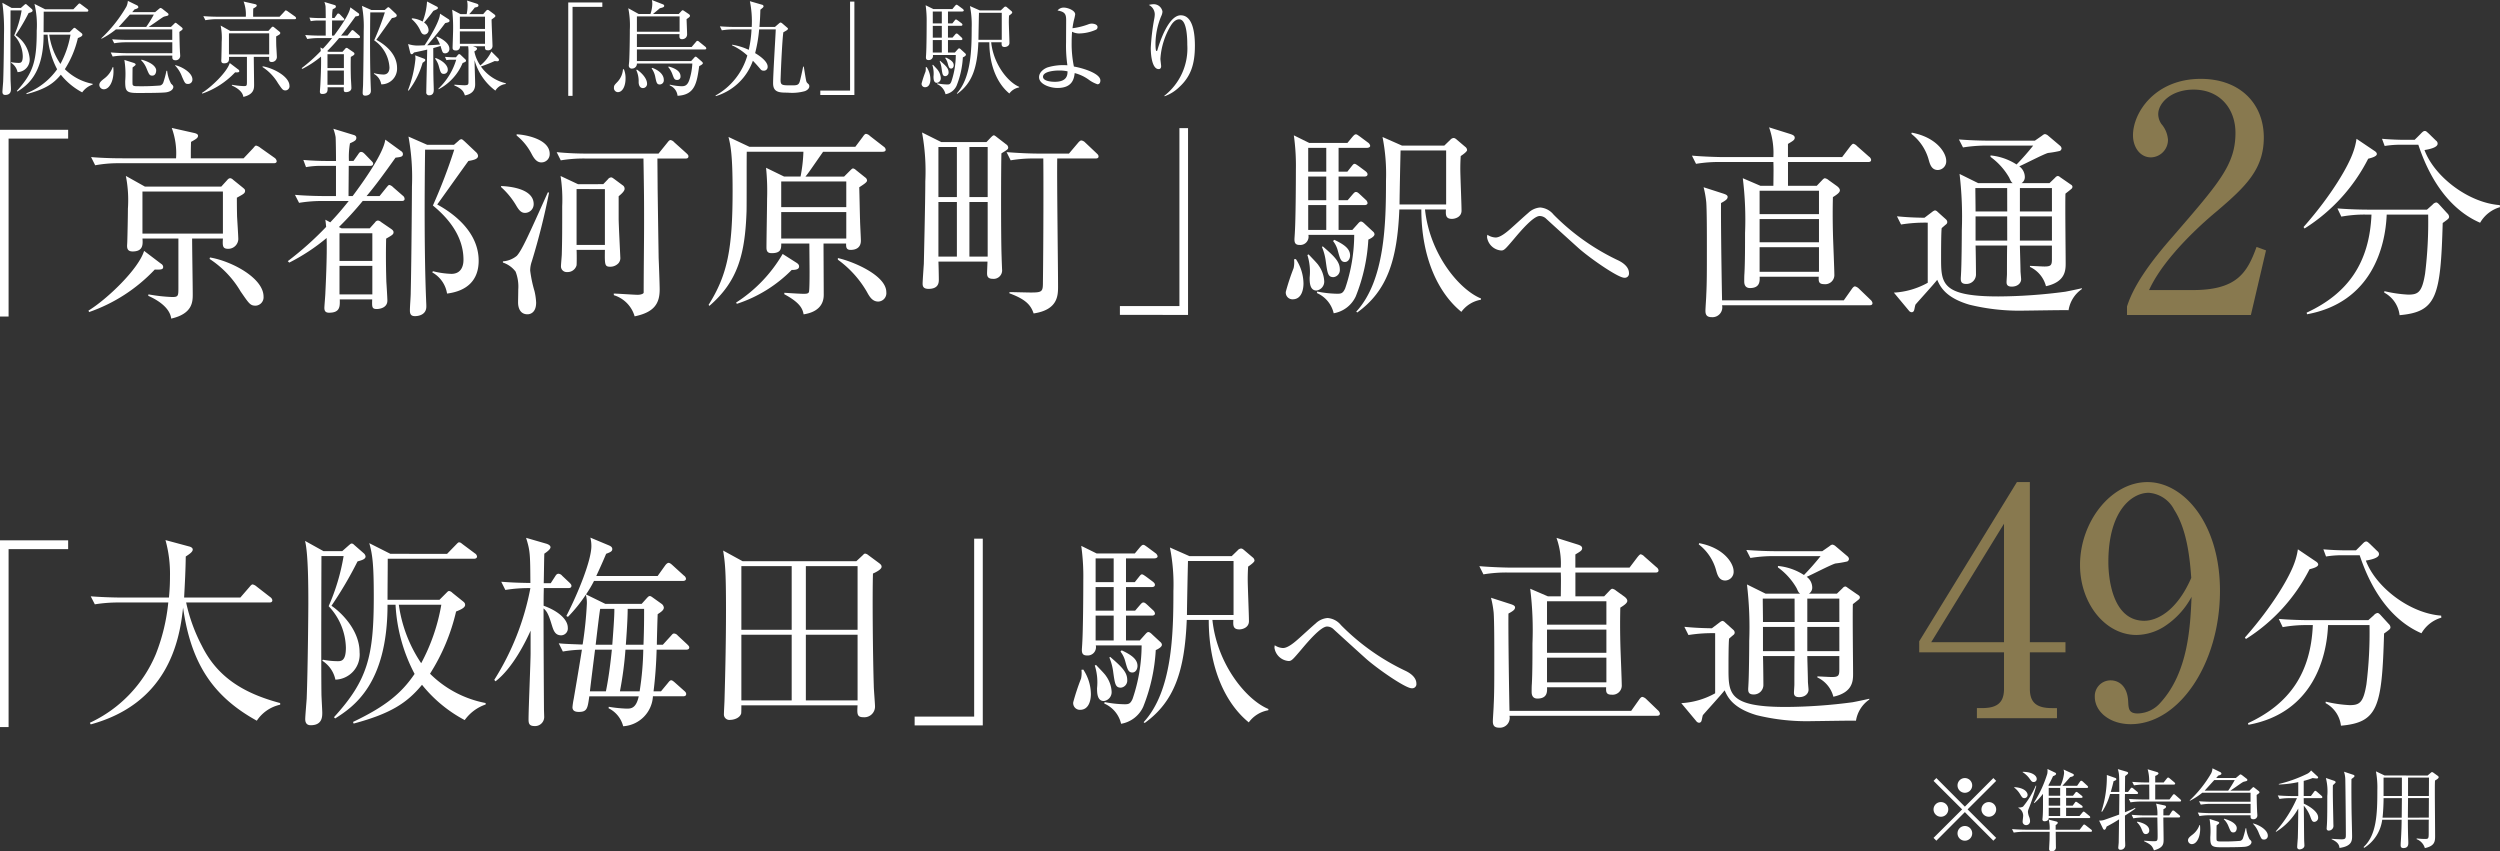 <svg xmlns="http://www.w3.org/2000/svg" width="341.032" height="116.122" viewBox="0 0 341.032 116.122">
  <rect x="0" y="0" width="341.032" height="116.122" fill="#333333" stroke="none"/>
  <g id="access-time03" transform="translate(9950.032 9181.97)">
    <path id="パス_230435" data-name="パス 230435" d="M13.608-.434v-.1a7.3,7.3,0,0,1-3.794-2,13.613,13.613,0,0,0,1.778-4.242c.28-.112.616-.252.616-.448,0-.126-.07-.182-.154-.252L11.34-8.05a.4.4,0,0,0-.224-.126c-.07,0-.126.07-.182.126l-.476.476H6.916c0-.938.014-1.862.014-2.8h5.88c.084,0,.21-.028.21-.154a.287.287,0,0,0-.14-.21l-.826-.616c-.112-.084-.154-.14-.266-.14-.056,0-.126.084-.21.168l-.6.616H7.112L5.67-11.438a12.367,12.367,0,0,1,.308,3.654c0,4.074-.42,5.7-2.716,8.218l.084.084c1.232-.784,3.57-2.324,3.57-7.756h.546a11.375,11.375,0,0,0,1.3,4.718A9.3,9.3,0,0,1,4.564.756l.042.112C7.1.2,8.232-.518,9.268-1.778A9.318,9.318,0,0,0,12.18.63,2.908,2.908,0,0,1,13.608-.434ZM5.418-10.528a.347.347,0,0,0-.112-.21l-.658-.574c-.07-.07-.112-.1-.182-.1s-.14.084-.168.1l-.476.42H2.548l-1.26-.7a26.939,26.939,0,0,1,.224,4.326C1.512-7,1.484-3.052,1.4-.84,1.386-.616,1.3.378,1.3.56c0,.392.252.42.378.42.784,0,.784-.588.784-.854,0-.182-.056-1.092-.056-1.288-.028-2.156,0-9.212,0-9.394H3.92A14.227,14.227,0,0,1,2.9-7.14,4.245,4.245,0,0,1,4.074-4.312c0,.924-.322.924-.574.924a5.494,5.494,0,0,1-.994-.1l-.042.07a2,2,0,0,1,.9,1.288A1.711,1.711,0,0,0,5.012-3.99,4.258,4.258,0,0,0,3.094-7.168a26.514,26.514,0,0,0,1.778-3.024C5.054-10.248,5.418-10.318,5.418-10.528Zm5.166,3.29a13.05,13.05,0,0,1-1.372,3.99,9.452,9.452,0,0,1-1.526-3.99Zm15.3-.8c0-.084-.07-.154-.154-.224l-.6-.476c-.056-.042-.14-.126-.21-.126s-.154.1-.224.168L24.29-8.3H21.252c.2-.126.5-.336.742-.5,1.162-.812,1.26-.882,1.428-.924.42-.1.532-.112.532-.28,0-.1-.07-.154-.14-.21l-.658-.518a.664.664,0,0,0-.294-.154c-.056,0-.154.084-.238.154l-.5.42H19c.112-.126.252-.294.322-.378.224-.056.518-.154.518-.294a.316.316,0,0,0-.2-.266l-1.232-.6a2.087,2.087,0,0,1-.2.784,18.844,18.844,0,0,1-3.43,4.326l.042.056a11.051,11.051,0,0,0,1.96-1.274h7.686v1.428H18.424c-.42,0-1.288-.014-2.156-.084l.28.546A9.417,9.417,0,0,1,18.2-6.2h6.272v1.484H18.214c-.378,0-1.26-.028-2.142-.1l.266.56a9.5,9.5,0,0,1,1.652-.126h6.482V-4.2c0,.168,0,.448.434.448a.6.6,0,0,0,.644-.588c0-.112-.042-.63-.042-.756-.028-.56-.042-1.106-.07-2.52.07-.056.126-.1.308-.224C25.83-7.91,25.886-7.966,25.886-8.036ZM22.274-2.38c0-.21-.168-.938-2-1.456l-.056.084a3.143,3.143,0,0,1,.742,1.12c.336.812.406.98.784.98C22.148-1.652,22.274-2.058,22.274-2.38Zm-.322-7.6A17.715,17.715,0,0,1,20.916-8.3H17.164c.21-.224,1.33-1.47,1.526-1.68Zm5.264,8.848c0-.98-1.61-1.82-2.366-1.946l-.014.028A4.347,4.347,0,0,1,25.8-1.5c.392.882.434.98.826.98A.581.581,0,0,0,27.216-1.134ZM24.612-.1c0-.168-.084-.252-.308-.462a4.685,4.685,0,0,1-.532-1.75h-.1a12.81,12.81,0,0,1-.42,1.582.653.653,0,0,1-.42.42,30.224,30.224,0,0,1-3.136.1c-.336,0-.616-.014-.644-.266-.028-.224,0-2.1,0-2.282.042-.042.266-.21.308-.252a.23.23,0,0,0,.112-.168c0-.084-.14-.168-.224-.2l-1.316-.42A11.971,11.971,0,0,1,18.046-.91c0,1.33.112,1.624,1.652,1.624.812,0,3.528,0,4-.1C24.458.476,24.612.07,24.612-.1ZM16.45-2.212c0-.252-.014-.434-.028-.6h-.084a3.293,3.293,0,0,1-1.078,1.5c-.434.336-.742.574-.742.924a.615.615,0,0,0,.6.6C15.9.21,16.45-.91,16.45-2.212ZM39.2-7.476c0-.07-.028-.112-.168-.224l-.658-.532a.327.327,0,0,0-.2-.1A.286.286,0,0,0,38-8.218l-.42.462H32.368l-1.3-.728a8.539,8.539,0,0,1,.14,2.24c0,.5-.028,1.806-.042,2.226,0,.07-.014.252-.014.308,0,.21.07.378.378.378.728,0,.7-.49.672-.882h2.45V-.882c0,.574,0,.658-.42.658a11.309,11.309,0,0,1-1.624-.182l-.014.1c.252.112,1.456.644,1.568,1.554C35.63.91,35.63.084,35.63-.42c0-.546-.042-3.192-.042-3.794h2.1c-.028.5-.028.7.364.7a.686.686,0,0,0,.686-.658c0-.21-.07-1.288-.084-1.54C38.64-6.356,38.64-6.706,38.64-7,39.088-7.252,39.2-7.294,39.2-7.476ZM37.688-4.55H32.2V-7.42h5.488Zm3.668-4.942a.33.33,0,0,0-.14-.224L40.25-10.4a.738.738,0,0,0-.294-.154c-.07,0-.1.056-.21.182l-.644.686H35.5c0-.588,0-.658.014-1.12.35-.2.476-.266.476-.42,0-.112-.14-.154-.238-.182L34.2-11.76A5,5,0,0,1,34.5-9.688h-3.64c-.21,0-1.2,0-2.156-.084l.28.56a8.637,8.637,0,0,1,1.638-.14H41.146C41.23-9.352,41.356-9.366,41.356-9.492Zm-.9,9.24c0-1.288-2.212-2.436-3.654-2.674l-.028.1A6.664,6.664,0,0,1,38.892-.616c.588.854.658.98,1.036.98A.571.571,0,0,0,40.46-.252Zm-6.846-2.03a.264.264,0,0,0-.14-.21l-1.162-.882C31.934-2.128,29.778-.07,28.518.7l.042.1a11.221,11.221,0,0,0,4.48-2.9C33.474-2.086,33.614-2.1,33.614-2.282ZM46.27-6.776c-.518.644-.77.938-1.26,1.456L44.674-5.5c.028.182.042.364.056.49a21.808,21.808,0,0,1-2.618,2.338l.1.1a13.375,13.375,0,0,0,2.548-1.68c.042,1.176-.07,3.416-.084,3.7,0,.168-.07.952-.07,1.064,0,.21.07.336.322.336.756,0,.742-.434.728-.91h2.212c-.014.5-.028.658.308.658.238,0,.728-.1.728-.574,0-.182-.056-1.078-.07-1.288-.042-1.414-.028-2.422-.014-2.94.42-.238.5-.294.5-.434,0-.07-.028-.14-.2-.252l-.658-.448a.383.383,0,0,0-.21-.1.258.258,0,0,0-.2.126l-.364.406H45.78L45.6-5a22.312,22.312,0,0,0,1.624-1.778h2.646c.1,0,.21-.014.21-.14a.285.285,0,0,0-.126-.224l-.658-.574a.537.537,0,0,0-.252-.154c-.07,0-.112.07-.21.182l-.462.574h-.882c.616-.728,1.2-1.54,1.974-2.618.35-.042.5-.056.5-.252a.237.237,0,0,0-.126-.2l-1.078-.784c-.112.924-1.47,2.842-2.226,3.85h-.28c0-.294.014-1.736.014-2.058h1.456c.126,0,.21-.042.21-.154,0-.07-.056-.126-.14-.21l-.42-.434c-.112-.112-.168-.154-.266-.154s-.126.056-.21.182l-.308.434h-.308a5.452,5.452,0,0,1,.07-1.2c.336-.154.434-.21.434-.378,0-.112-.084-.168-.2-.2L45.22-11.7a3.271,3.271,0,0,1,.154.56c.014.14.028,1.092.028,1.638h-.7c-.28,0-.9-.014-1.526-.07l.182.49A5.617,5.617,0,0,1,44.52-9.17H45.4v2.058h-.644c-.182,0-1.2,0-2.156-.084l.28.546a9.721,9.721,0,0,1,1.638-.126Zm1.61,2.2v1.89H45.64v-1.89Zm0,2.226V-.406H45.64V-2.352Zm3.738-8.26-1.274-.56a15.4,15.4,0,0,1,.238,3.4c0,.14-.028,4.858-.084,7.238,0,.336-.056.9-.056,1.232,0,.28.112.378.35.378.056,0,.784,0,.77-.672,0-.168-.014-.336-.014-.42-.126-3.024-.112-7.21-.07-10.262h1.988A36.867,36.867,0,0,1,52.01-6.468a4.819,4.819,0,0,1,2.086,3.7c0,.154,0,.966-.826.966a5.836,5.836,0,0,1-1.26-.182l-.042.084A2.005,2.005,0,0,1,52.976-.462,2.14,2.14,0,0,0,55.132-2.7c0-2.24-2.24-3.514-2.828-3.836.07-.084,1.358-1.9,2.128-2.968.434-.07.658-.154.658-.35a.391.391,0,0,0-.126-.238l-.8-.756c-.042-.028-.14-.14-.21-.14a.283.283,0,0,0-.182.1l-.322.28ZM67.13-5.656c-.014.322-.014.546.364.546a.585.585,0,0,0,.658-.616c0-.308-.126-3.01-.126-3.584.462-.336.518-.364.518-.49,0-.084-.1-.182-.182-.238l-.658-.49a.415.415,0,0,0-.21-.1.442.442,0,0,0-.238.154l-.378.434h-1.9a10.145,10.145,0,0,0,.756-.9c.364-.07.5-.112.5-.294,0-.14-.126-.2-.238-.238l-1.316-.42a3.248,3.248,0,0,1,.07.686,5.267,5.267,0,0,1-.126,1.162h-.84l-1.134-.6a22.3,22.3,0,0,1,.126,2.786c0,.378-.07,2.212-.07,2.408,0,.252.14.364.448.364a.513.513,0,0,0,.56-.574h1.12a6.35,6.35,0,0,1,.042,1.008v3.78c0,.42-.014.532-.574.532-.182,0-1.12-.056-1.344-.084l-.014.112c1.134.476,1.288.91,1.442,1.358,1.4-.252,1.4-1.218,1.4-1.554,0-.462-.084-2.744-.084-3.262A7.77,7.77,0,0,0,68.544.392a1.881,1.881,0,0,1,1.414-.9V-.616A5.761,5.761,0,0,1,66.57-2.9a19.327,19.327,0,0,0,1.876-.742c.14.014.322.028.364.028.21,0,.224-.154.224-.182a.312.312,0,0,0-.07-.182L68-4.942a5.519,5.519,0,0,1-1.512,1.9,4.972,4.972,0,0,1-.812-1.918c.112-.056.364-.2.364-.364,0-.14-.21-.224-.308-.252l-.252-.084ZM63.7-5.992V-7.686h3.43v1.694ZM67.13-9.7v1.68H63.7V-9.7ZM63.2-3.822A9.012,9.012,0,0,1,60.774.126L60.8.21a7.144,7.144,0,0,0,3.276-3.584c.42-.154.462-.21.462-.322s-.1-.182-.154-.238l-.56-.532a.422.422,0,0,0-.21-.126c-.084,0-.154.084-.182.112l-.266.322h-.434c-.126,0-.546-.014-1.064-.056l.2.448a3.3,3.3,0,0,1,.7-.056Zm-2.212-6.286c.014.854-1.176,2.94-2.1,4.312-.112.014-.868.042-.952.042a4.217,4.217,0,0,1-1.3-.21l.294,1.19c.028.1.1.2.2.2s.126-.028.322-.238c.994-.2,1.442-.308,1.792-.392-.014.924-.126,5.152-.126,5.8a.37.37,0,0,0,.392.434c.63,0,.63-.56.63-.77s-.042-1.3-.042-1.554c-.028-1.19-.014-2.184-.028-4.116.546-.154.784-.224.994-.294.266.9.294,1.008.644,1.008a.578.578,0,0,0,.56-.63c0-.728-.952-1.344-1.708-1.666l-.07.1a8.3,8.3,0,0,1,.5.994c-.728.07-1.68.1-1.75.112C60.48-7.2,61.222-8.176,61.7-8.82c.448-.1.588-.14.588-.308a.226.226,0,0,0-.1-.2Zm-3.864.742a4.451,4.451,0,0,1,1.2,1.61c.1.21.224.5.574.5A.591.591,0,0,0,59.43-7.9a1.3,1.3,0,0,0-.616-.994c.588-.7.77-.91,1.274-1.6.49-.2.616-.252.616-.392a.224.224,0,0,0-.14-.182l-1.344-.7a8.833,8.833,0,0,1-.6,2.744,3.325,3.325,0,0,0-1.456-.448ZM56.714.392a11.443,11.443,0,0,0,1.9-3.794c.322-.224.364-.252.364-.378s-.1-.154-.154-.182L57.6-4.424a2.734,2.734,0,0,1,.042.476A16.281,16.281,0,0,1,56.616.35Zm3.6-4.368a2.9,2.9,0,0,1,.532,1.106c.21.756.28.98.672.98a.542.542,0,0,0,.532-.6c0-.574-.714-1.232-1.652-1.568Zm22.82-7.056v-.6H78.484V1.106h.588V-11.032ZM97.314-5.376a.327.327,0,0,0-.14-.224l-.812-.658A.443.443,0,0,0,96.1-6.4c-.056,0-.112.042-.224.182l-.56.658H87.85v-1.75h5.81c-.028.42-.042.686.364.686a.709.709,0,0,0,.518-.224.685.685,0,0,0,.154-.5c0-.322-.07-1.792-.07-2.016.406-.266.462-.336.462-.448s-.07-.168-.182-.252l-.56-.378c-.126-.084-.182-.126-.252-.126s-.112.042-.2.14l-.336.364H90.048c.728-.6.8-.672.938-.784.448-.1.588-.168.588-.322,0-.112-.084-.182-.21-.224l-1.47-.574a2.429,2.429,0,0,1,.056.518,4.5,4.5,0,0,1-.252,1.386h-1.61l-1.414-.784a11.975,11.975,0,0,1,.21,2.954c0,1.12-.028,3.206-.084,4.242,0,.07-.056.532-.056.616a.4.4,0,0,0,.462.42A.659.659,0,0,0,87.85-3.3h7.56a8.567,8.567,0,0,1-.35,2.044c-.266.952-.658,1.05-1.12,1.05a8,8,0,0,1-1.61-.224v.112a1.714,1.714,0,0,1,1.064,1.414C95.788.98,96.026-.672,96.348-2.954c.182-.084.5-.252.5-.392,0-.084-.084-.168-.14-.224L96.1-4.1c-.1-.084-.168-.14-.238-.14s-.126.056-.21.154l-.406.448H87.85V-5.222H97.1C97.2-5.222,97.314-5.25,97.314-5.376Zm-3.64-2.268H87.85V-9.73h5.824Zm-4.438,7.1c0-.8-.882-1.61-1.386-1.932l-.084.07a3.633,3.633,0,0,1,.322,1.652c0,.21.07.8.588.8A.567.567,0,0,0,89.236-.546ZM93.8-1.554c0-.658-.616-1.064-1.61-1.344l-.07.07a3.224,3.224,0,0,1,.574.994c.224.6.28.77.644.77A.442.442,0,0,0,93.8-1.554Zm-2.282.476c0-.8-.812-1.372-1.582-1.638l-.084.07A2.963,2.963,0,0,1,90.37-1.4c.154.714.21.952.6.952A.561.561,0,0,0,91.518-1.078ZM86.3-1.26a3.129,3.129,0,0,0-.224-1.26h-.126a2.8,2.8,0,0,1-.784,1.75c-.378.392-.448.476-.448.756A.556.556,0,0,0,85.246.6C85.9.6,86.3-.238,86.3-1.26ZM111.37-.2a.4.4,0,0,0-.126-.308c-.2-.182-.224-.21-.28-.364-.084-.28-.294-1.694-.35-2.016h-.084c-.1.49-.35,1.68-.476,2.072-.154.49-.476.49-1.106.49-1.288,0-1.5,0-1.5-.742,0-.056.014-.406.028-.784.042-1.19.21-4.788.35-5.712.448-.252.63-.35.63-.49,0-.07-.07-.112-.112-.154l-.686-.588a.41.41,0,0,0-.224-.1c-.07,0-.168.1-.224.14l-.532.462h-2.114c.014-.21.1-1.036.126-2.352.35-.28.434-.35.434-.462a.224.224,0,0,0-.14-.2l-1.722-.5a13.935,13.935,0,0,1,.252,3.514h-2.2c-.406,0-1.274-.014-2.142-.084l.266.546a9.5,9.5,0,0,1,1.652-.126h2.394a15.394,15.394,0,0,1-.378,2.786,8.328,8.328,0,0,0-2.282-.7v.084A7.984,7.984,0,0,1,102.914-4.4a9.124,9.124,0,0,1-4.34,5.46l.042.084a7.87,7.87,0,0,0,1.918-.882,7.691,7.691,0,0,0,3.136-3.948c.266.28.42.434,1.022,1.134a.511.511,0,0,0,.434.224.51.51,0,0,0,.56-.546c0-.812-1.372-1.652-1.708-1.848a19.572,19.572,0,0,0,.546-3.234h2.268c-.042,1.05-.364,6.174-.364,7.336,0,1.26.854,1.288,1.988,1.288a6.479,6.479,0,0,0,2.366-.21C111.216.28,111.37.014,111.37-.2Zm6.146,1.19v-12.74h-.588V.392h-4.06v.6Zm15.218-5.5a.264.264,0,0,0-.1-.182l-.546-.5c-.126-.126-.21-.182-.28-.182s-.14.07-.224.168l-.364.406h-.938V-6.5h1.764c.126,0,.21-.056.21-.14a.337.337,0,0,0-.126-.224l-.42-.392c-.112-.1-.168-.14-.252-.14s-.126.056-.224.168l-.336.392h-.616v-1.61h1.75c.1,0,.224-.028.224-.154,0-.1-.084-.168-.154-.224l-.448-.336c-.126-.084-.21-.154-.28-.154s-.112.056-.224.2l-.266.336h-.6V-10.4h1.932c.1,0,.224-.042.224-.14a.341.341,0,0,0-.154-.224l-.546-.406c-.126-.084-.2-.154-.28-.154s-.14.07-.238.182l-.336.406h-2.6l-1.05-.518a14.952,14.952,0,0,1,.14,2.324c0,.966-.014,3.4-.07,4.284,0,.07-.028.406-.028.49,0,.238.07.378.35.378a.565.565,0,0,0,.6-.686h3.122a11.441,11.441,0,0,1-.616,3.654c-.154.336-.266.364-.546.364A7.45,7.45,0,0,1,128.828-.6l-.028.1A1.991,1.991,0,0,1,129.948.882,2.035,2.035,0,0,0,131.46-.28a12.192,12.192,0,0,0,.854-3.864C132.412-4.186,132.734-4.34,132.734-4.508Zm-3.29-2.324h-1.232v-1.61h1.232Zm0-1.946h-1.232V-10.4h1.232Zm0,3.976h-1.232V-6.5h1.232ZM140-.126c-1.484-.6-3.5-3.024-3.822-6.076h1.428c-.014.336-.042.644.406.644.224,0,.658-.126.658-.56s-.084-2.394-.084-2.842c0-.378.014-.644.028-.882.168-.112.434-.308.434-.406a.288.288,0,0,0-.126-.224l-.56-.476c-.112-.1-.168-.126-.238-.126a.337.337,0,0,0-.224.126l-.406.392H134.61l-1.33-.588a12.9,12.9,0,0,1,.238,2.968c0,2.912-.07,6.818-2.03,8.946l.07.056c2.044-1.47,2.73-3.584,2.87-7.028h1.5c0,3.3,1.162,5.712,2.73,6.986a2.081,2.081,0,0,1,1.33-.826Zm-2.38-6.412h-3.178c0-.574.056-3.15.07-3.682h3.108Zm-7.252,4.424c0-.546-.42-.924-1.162-1.568l-.056.042a3.81,3.81,0,0,1,.266,1.022c.112.8.154,1.036.518,1.036A.486.486,0,0,0,130.368-2.114Zm-1.064.8a2.018,2.018,0,0,0-.392-1.078c-.07-.126-.574-.63-.672-.742l-.084.042a3.788,3.788,0,0,1,.154,1.54c0,.294,0,.882.462.882A.611.611,0,0,0,129.3-1.316Zm1.764-1.75c0-.462-.42-.756-1.078-1.064l-.084.084a1.764,1.764,0,0,1,.322.644c.154.56.21.784.49.784C130.942-2.618,131.068-2.842,131.068-3.066ZM127.89-1.148a3.088,3.088,0,0,0-.518-1.666l-.126.014a1.813,1.813,0,0,1-.028.6,15.48,15.48,0,0,0-.532,1.61.458.458,0,0,0,.462.518C127.778-.07,127.89-.77,127.89-1.148Zm23.184.154c0-.938-2.282-1.666-3.612-1.9a15.462,15.462,0,0,1-.308-3.248c0-.728.042-1.246.056-1.5a2.2,2.2,0,0,0,.924.238,5.92,5.92,0,0,0,2.352-.518.386.386,0,0,0,.2-.364c0-.378-.574-.462-.77-.462a1.255,1.255,0,0,0-.42.07,9.522,9.522,0,0,1-2.226.56,10.068,10.068,0,0,1,.2-1.12,6.447,6.447,0,0,0,.168-.77c0-.546-1.036-.924-1.526-.924a1.059,1.059,0,0,0-.882.392c1.008.182,1.176.49,1.176,1.33,0,.1-.014,2.772-.014,3.052a18.457,18.457,0,0,0,.182,3.094,7.424,7.424,0,0,0-2.632.266c-.476.14-1.232.63-1.232,1.358,0,.952,1.47,1.47,2.52,1.47,2,0,2.254-1.232,2.338-2.03a5.679,5.679,0,0,1,1.876.868,4.271,4.271,0,0,0,1.232.658C150.962-.476,151.074-.714,151.074-.994Zm-4.48-1.246c0,.49-.056,1.428-1.736,1.428-.6,0-1.61-.126-1.61-.686,0-.7,1.456-.854,2.184-.854A5.244,5.244,0,0,1,146.594-2.24Zm17.374-3.5c0-1.4-.182-4.144-1.932-4.144-1.652,0-2.856,3.584-3.178,4.732-.014.07-.042.14-.126.14-.14,0-.14-.8-.14-1.008a10.053,10.053,0,0,1,.784-3.752,1.62,1.62,0,0,0,.168-.616,1.214,1.214,0,0,0-1.232-1.008,2.7,2.7,0,0,0-.63.1,1.46,1.46,0,0,1,.812,1.274,3.418,3.418,0,0,1-.056.532,29.768,29.768,0,0,0-.49,4.046c0,1.26.252,2.9,1.078,2.9.28,0,.336-.238.336-.392s-.1-.854-.1-1.008a9.941,9.941,0,0,1,1.484-4.634c.126-.182.518-.756,1.078-.756,1.05,0,1.106,2.548,1.106,3.472A8.175,8.175,0,0,1,159.8,1.092l.028.07A5.524,5.524,0,0,0,161.812-.07C163.38-1.5,163.968-3.164,163.968-5.74Z" transform="translate(-9951 -9170)" fill="#fff"/>
    <path id="パス_230454" data-name="パス 230454" d="M26.264-22.064v-1.2h-9.3V2.212h1.176V-22.064ZM50.4-14.952c0-.14-.056-.224-.336-.448l-1.316-1.064a.653.653,0,0,0-.392-.2.572.572,0,0,0-.364.224l-.84.924H36.736l-2.6-1.456a17.078,17.078,0,0,1,.28,4.48c0,1.008-.056,3.612-.084,4.452,0,.14-.028.5-.028.616,0,.42.14.756.756.756,1.456,0,1.4-.98,1.344-1.764h4.9v6.664c0,1.148,0,1.316-.84,1.316a22.617,22.617,0,0,1-3.248-.364l-.028.2c.5.224,2.912,1.288,3.136,3.108C43.26,1.82,43.26.168,43.26-.84c0-1.092-.084-6.384-.084-7.588h4.2c-.056,1.008-.056,1.4.728,1.4a1.373,1.373,0,0,0,1.372-1.316c0-.42-.14-2.576-.168-3.08-.028-1.288-.028-1.988-.028-2.576C50.176-14.5,50.4-14.588,50.4-14.952ZM47.376-9.1H36.4v-5.74H47.376Zm7.336-9.884a.66.66,0,0,0-.28-.448L52.5-20.8a1.475,1.475,0,0,0-.588-.308c-.14,0-.2.112-.42.364L50.2-19.376h-7.2c0-1.176,0-1.316.028-2.24.7-.392.952-.532.952-.84,0-.224-.28-.308-.476-.364l-3.108-.7a10,10,0,0,1,.588,4.144h-7.28c-.42,0-2.408,0-4.312-.168l.56,1.12a17.274,17.274,0,0,1,3.276-.28H54.292C54.46-18.7,54.712-18.732,54.712-18.984ZM52.92-.5c0-2.576-4.424-4.872-7.308-5.348l-.056.2a13.328,13.328,0,0,1,4.228,4.424C50.96.476,51.1.728,51.856.728A1.143,1.143,0,0,0,52.92-.5ZM39.228-4.564a.527.527,0,0,0-.28-.42L36.624-6.748C35.868-4.256,31.556-.14,29.036,1.4l.084.2a22.441,22.441,0,0,0,8.96-5.8C38.948-4.172,39.228-4.2,39.228-4.564ZM64.54-13.552C63.5-12.264,63-11.676,62.02-10.64L61.348-11c.056.364.084.728.112.98a43.616,43.616,0,0,1-5.236,4.676l.2.2a26.749,26.749,0,0,0,5.1-3.36c.084,2.352-.14,6.832-.168,7.392,0,.336-.14,1.9-.14,2.128,0,.42.14.672.644.672,1.512,0,1.484-.868,1.456-1.82h4.424c-.028,1.008-.056,1.316.616,1.316.476,0,1.456-.2,1.456-1.148,0-.364-.112-2.156-.14-2.576-.084-2.828-.056-4.844-.028-5.88.84-.476,1.008-.588,1.008-.868,0-.14-.056-.28-.392-.5l-1.316-.9a.765.765,0,0,0-.42-.2.516.516,0,0,0-.392.252l-.728.812H63.56L63.2-10a44.624,44.624,0,0,0,3.248-3.556h5.292c.2,0,.42-.028.42-.28a.57.57,0,0,0-.252-.448l-1.316-1.148a1.074,1.074,0,0,0-.5-.308c-.14,0-.224.14-.42.364l-.924,1.148H66.976c1.232-1.456,2.408-3.08,3.948-5.236.7-.084,1.008-.112,1.008-.5a.474.474,0,0,0-.252-.392l-2.156-1.568c-.224,1.848-2.94,5.684-4.452,7.7h-.56c0-.588.028-3.472.028-4.116h2.912c.252,0,.42-.084.42-.308,0-.14-.112-.252-.28-.42l-.84-.868c-.224-.224-.336-.308-.532-.308-.168,0-.252.112-.42.364l-.616.868h-.616a10.9,10.9,0,0,1,.14-2.408c.672-.308.868-.42.868-.756,0-.224-.168-.336-.392-.392l-2.744-.84a6.541,6.541,0,0,1,.308,1.12c.028.28.056,2.184.056,3.276H61.4c-.56,0-1.792-.028-3.052-.14l.364.98a11.234,11.234,0,0,1,2.324-.168H62.8v4.116H61.516c-.364,0-2.408,0-4.312-.168l.56,1.092a19.441,19.441,0,0,1,3.276-.252Zm3.22,4.4v3.78H63.28v-3.78Zm0,4.452V-.812H63.28V-4.7Zm7.476-16.52-2.548-1.12a30.8,30.8,0,0,1,.476,6.8c0,.28-.056,9.716-.168,14.476,0,.672-.112,1.792-.112,2.464,0,.56.224.756.7.756.112,0,1.568,0,1.54-1.344,0-.336-.028-.672-.028-.84-.252-6.048-.224-14.42-.14-20.524h3.976a73.735,73.735,0,0,1-2.912,7.616c2.912,2.38,4.172,4.9,4.172,7.392,0,.308,0,1.932-1.652,1.932a11.673,11.673,0,0,1-2.52-.364l-.084.168A4.01,4.01,0,0,1,77.952-.924c2.688-.336,4.312-1.792,4.312-4.48,0-4.48-4.48-7.028-5.656-7.672.14-.168,2.716-3.808,4.256-5.936.868-.14,1.316-.308,1.316-.7a.782.782,0,0,0-.252-.476l-1.6-1.512c-.084-.056-.28-.28-.42-.28a.567.567,0,0,0-.364.2l-.644.56Zm20.58,5.376-2.38-1.12a20.9,20.9,0,0,1,.224,4.116c0,3.5,0,4.536-.056,6.552,0,.224-.112,1.372-.112,1.624a.772.772,0,0,0,.84.812,1.254,1.254,0,0,0,1.288-.924c.028-.2.028-1.708,0-2.1h3.864c-.028,2.072-.028,2.3.756,2.3a1.526,1.526,0,0,0,1.092-.476,1.084,1.084,0,0,0,.252-.84c0-.168-.224-4.424-.224-5.264V-14.2c.168-.14.812-.644.812-1.008a.555.555,0,0,0-.28-.5L100.8-16.52c-.2-.14-.336-.252-.448-.252a.576.576,0,0,0-.448.252l-.644.672Zm3.668.672V-7.56H95.62v-7.616Zm10.976-4.172c.14,0,.42,0,.42-.308,0-.168-.14-.28-.28-.42l-1.652-1.484a.91.91,0,0,0-.5-.308c-.168,0-.28.14-.476.392l-1.176,1.456H97.216c-1.456,0-2.884-.056-4.312-.2l.56,1.12a19.35,19.35,0,0,1,3.3-.252h7.98c.084,4.984.084,5.684.084,8.708,0,3-.056,6.608-.056,9.576,0,.168-.392.308-.812.308-.5,0-2.8-.168-3.276-.168l.028.224a4.238,4.238,0,0,1,2.828,2.884c2.716-.56,3.416-1.792,3.416-3.668,0-.7-.112-3.668-.14-4.284-.028-1.848-.056-3.5-.14-9.548,0-.644-.028-3.444-.028-4.032ZM87.444-22.484a7.859,7.859,0,0,1,1.988,2.408c.252.476.644,1.26,1.372,1.26a1.123,1.123,0,0,0,1.148-1.176c0-1.96-3.192-2.6-4.508-2.66Zm-2.128,7.028a10.636,10.636,0,0,1,2.016,2.436c.42.728.728,1.092,1.26,1.092a1.189,1.189,0,0,0,1.176-1.2c0-2.212-3.612-2.436-4.452-2.464Zm6.384.728c-2.66,5.936-3.528,7.868-4.228,8.652a3.35,3.35,0,0,1-1.9.756v.168A3.562,3.562,0,0,1,87.3-3.92a5.623,5.623,0,0,1,.364,2.464C87.668-1.2,87.64,0,87.64.28c0,.7.252,1.624,1.288,1.624.28,0,1.176-.14,1.176-1.6A8.3,8.3,0,0,0,89.88-1.26a17.32,17.32,0,0,1-.588-2.8,3.747,3.747,0,0,1,.224-1.26,93.75,93.75,0,0,0,2.352-9.38Zm46.088-5.824a.575.575,0,0,0-.28-.42l-1.876-1.456a.886.886,0,0,0-.532-.28c-.14,0-.28.168-.448.42l-1.008,1.344H119.2l-2.856-1.344c.28,1.148.56,2.352.56,7.336,0,7.952-.7,11.48-3.276,15.568l.112.14c3.892-3.36,4.872-7.084,5.068-12.936.028-1.148,0-6.8.028-8.092h7.728a20.625,20.625,0,0,1-.392,3.388h-2.24l-2.464-1.2a31.441,31.441,0,0,1,.14,4.256c0,.924-.084,5.572-.084,6.636,0,.644.308.756.728.756,1.288,0,1.288-.644,1.288-1.316h3.836c0,.616.028,3.22.028,3.808,0,.476,0,2.492-.084,2.8-.084.252-.392.252-.784.252-.5,0-2.128-.112-2.576-.14v.2c2.24,1.2,2.492,2.044,2.632,2.744.7-.112,2.744-.5,2.744-2.66,0-.98-.028-5.88-.028-7h3.08c0,.42-.028.868.616.868.728,0,1.4-.308,1.4-1.26,0-.42-.112-2.352-.112-2.772-.028-.644-.084-3.808-.112-4.508.588-.392,1.064-.672,1.064-.924a.53.53,0,0,0-.252-.42l-1.26-1.008a.817.817,0,0,0-.392-.224c-.112,0-.252.14-.392.28l-.84.84H126.84c.5-.616.672-.9,2.408-3.388h8.092C137.536-20.272,137.788-20.3,137.788-20.552Zm-5.376,7.84h-8.876v-3.5h8.876Zm0,4.284h-8.876V-12.04h8.876Zm5.46,7.308c0-2.268-4.48-4.172-6.608-4.648v.224a14.149,14.149,0,0,1,3.948,4.368c.364.672.756,1.344,1.568,1.344A1.148,1.148,0,0,0,137.872-1.12Zm-11.9-3.5c0-.252-.168-.392-.392-.532l-1.848-1.176A19.59,19.59,0,0,1,117.376.308l.112.168a18.613,18.613,0,0,0,7.476-4.62C125.72-4.144,125.972-4.312,125.972-4.62ZM154.5-20.86a.571.571,0,0,0-.28-.42l-1.232-.952c-.112-.084-.336-.28-.448-.28s-.28.168-.42.308l-.588.616h-6.16L142.744-22.9a29,29,0,0,1,.448,6.664c0,2.856-.2,11.032-.2,11.228-.028.42-.168,2.408-.168,2.716,0,.364.084.728.812.728,1.4,0,1.4-.9,1.4-1.288,0-.336-.028-1.876-.056-2.436h6.692c0,.224-.056,1.316-.056,1.568,0,.28,0,.784.756.784a1.16,1.16,0,0,0,1.288-1.316c0-.112-.056-1.372-.056-1.6-.112-2.828-.084-12.488-.028-14.2C154.392-20.552,154.5-20.608,154.5-20.86Zm-2.8,6.776h-2.492v-6.832H151.7Zm-4.2,0h-2.52v-6.832h2.52Zm4.2,8.12h-2.492v-7.448H151.7Zm-4.2,0h-2.52v-7.448h2.52Zm19.32-13.664c0-.2-.112-.28-.28-.448L165-21.532a.9.9,0,0,0-.532-.28c-.14,0-.336.2-.448.336l-1.232,1.456h-4.228c-.84,0-2.548-.056-4.284-.2l.56,1.12a18.562,18.562,0,0,1,3.276-.252h1.176c.028,1.876.028,10.78-.056,17.22-.028.98-.252,1.064-1.68,1.064-.42,0-2.408-.056-2.884-.056v.168c2.38.868,2.94,1.708,3.3,2.744,3.332-.5,3.332-2.464,3.332-3.724,0-2.492-.168-14.644-.112-17.416H166.4C166.572-19.348,166.824-19.376,166.824-19.628ZM179.032,1.988v-25.48h-1.176V.784h-8.12v1.2Z" transform="translate(-9967 -9141)" fill="#fff"/>
    <path id="パス_230455" data-name="パス 230455" d="M14.868-19.544v-1.792c.644-.392.924-.532.924-.84,0-.28-.252-.392-.56-.5l-2.94-.924a10.409,10.409,0,0,1,.588,4.06h-6.8c-.588,0-2.688-.056-4.312-.2l.56,1.12a19,19,0,0,1,3.3-.252H12.88c.028.756.028,1.008,0,3.248H11.116L8.708-16.66a46.136,46.136,0,0,1,.308,7.476c0,1.652,0,4-.084,5.516-.028.336-.028.84-.028,1.092,0,.42.14.9.784.9,1.372,0,1.344-.952,1.316-1.54h8.064c-.028.588-.028,1.008.728,1.008a1.253,1.253,0,0,0,1.4-1.344c0-.532-.14-4.06-.168-4.788-.084-2.688-.056-4.592-.028-5.74.588-.364.952-.644.952-.924,0-.252-.252-.476-.448-.616l-1.092-.784a1.075,1.075,0,0,0-.5-.252c-.168,0-.336.224-.532.42l-.588.616h-3.92v-3.248h10.92c.2,0,.42-.028.42-.308a.623.623,0,0,0-.28-.42l-1.652-1.456a.988.988,0,0,0-.5-.308c-.112,0-.28.2-.42.364L22.26-19.544ZM19.1-11.088v3.164H11v-3.164Zm0-3.864v3.192H11v-3.192Zm0,7.7v3.36H11v-3.36ZM5.88,0c-.112-5.88-.168-11.508-.14-13.272.616-.336.9-.532.9-.84,0-.224-.252-.336-.588-.448L3.36-15.428a13.653,13.653,0,0,1,.364,2.044c.084,1.176.084,4.256.084,6.244,0,3.3,0,4.788-.084,6.412,0,.308-.112,1.792-.112,2.156,0,.56.2.868.868.868A1.338,1.338,0,0,0,5.88.672h20.1c.2,0,.42-.028.42-.308a.8.8,0,0,0-.28-.448l-1.6-1.54a1.145,1.145,0,0,0-.5-.28c-.168,0-.308.168-.448.364L22.484,0Zm47.8-15.512a.4.4,0,0,0-.224-.28L52-16.8a.667.667,0,0,0-.308-.168.572.572,0,0,0-.364.224l-.784.756H46.732a.97.97,0,0,0,.448-.868,1.837,1.837,0,0,0-.756-1.428c.616-.252,3.3-1.652,3.92-1.82a14,14,0,0,0,1.624-.28.442.442,0,0,0,.224-.336.567.567,0,0,0-.2-.364l-1.624-1.372a.853.853,0,0,0-.448-.224.78.78,0,0,0-.364.2l-1.008.7H42.5c-1.428,0-2.856-.056-4.312-.168l.56,1.092a19.544,19.544,0,0,1,3.3-.252h6.272a33.406,33.406,0,0,1-2.268,2.576A7.958,7.958,0,0,0,42.5-19.768v.2a9.024,9.024,0,0,1,2.548,2.828c.224.5.252.56.476.756h-4.7l-2.548-1.26a49.466,49.466,0,0,1,.308,7.7c0,1.092-.028,4.76-.112,6.02,0,.084-.028.448-.028.532,0,.308,0,.756.728.756a1.3,1.3,0,0,0,1.344-1.372c0-.616-.028-3.3-.056-3.864h4.312c-.028.616-.028,3.332-.028,3.892,0,.168-.056.924-.056,1.064,0,.224,0,.644.7.644.84,0,1.288-.5,1.288-1.008,0-.112-.084-.98-.084-1.092,0-.5-.084-3.22-.084-3.5h4.368v1.848c0,.812-.112,1.008-1.036,1.008-.308,0-1.68-.084-1.96-.084v.14a4.006,4.006,0,0,1,2.184,2.632c2.688-.588,2.688-2.212,2.688-3.164,0-1.512-.084-8.12-.028-9.464.14-.112.756-.588.868-.7A.391.391,0,0,0,53.676-15.512Zm-2.8,3.388H46.508v-3.192h4.368Zm0,3.976H46.508v-3.3h4.368Zm-6.1-3.976H40.46c0-.924-.028-2.408-.028-3.192h4.34Zm0,3.976H40.46v-3.3h4.312ZM36.456-19.04c0-1.064-1.288-3.192-4.7-3.836l-.056.168a6.69,6.69,0,0,1,2.38,3.584c.168.588.392,1.344,1.232,1.344A1.18,1.18,0,0,0,36.456-19.04ZM54.964-1.54v-.112c-.728.168-1.68.364-2.268.476a71.236,71.236,0,0,1-9.128.644c-7.812,0-7.812-1.82-7.812-5.292,0-.616,0-3.472.084-4.032.168-.14.448-.392.588-.5A.394.394,0,0,0,36.6-10.7a.529.529,0,0,0-.2-.364l-1.12-1.008a.591.591,0,0,0-.364-.2,1.178,1.178,0,0,0-.392.224l-1.036.784c-1.68-.028-2.52-.084-3.752-.2l.56,1.12a20.452,20.452,0,0,1,3.64-.252v8.2a10.669,10.669,0,0,1-4.62,1.344L31.36,1.4a.524.524,0,0,0,.392.224A.346.346,0,0,0,32.06,1.4c.056-.112.112-.532.2-.812.42-.5,2.548-2.828,2.968-3.388.392.868,1.064,2.408,4.368,3.388a28.579,28.579,0,0,0,7.644.812c.84,0,4.956-.084,5.908-.056A4.316,4.316,0,0,1,54.964-1.54Z" transform="translate(-9721 -9141)" fill="#fff"/>
    <path id="パス_230456" data-name="パス 230456" d="M13.468-9.016a.529.529,0,0,0-.2-.364L12.18-10.388c-.252-.252-.42-.364-.56-.364s-.28.14-.448.336l-.728.812H8.568v-3.388H12.1c.252,0,.42-.112.42-.28a.674.674,0,0,0-.252-.448l-.84-.784c-.224-.2-.336-.28-.5-.28-.14,0-.252.112-.448.336l-.672.784H8.568v-3.22h3.5c.2,0,.448-.056.448-.308,0-.2-.168-.336-.308-.448l-.9-.672c-.252-.168-.42-.308-.56-.308s-.224.112-.448.392l-.532.672h-1.2V-20.8h3.864c.2,0,.448-.084.448-.28a.682.682,0,0,0-.308-.448l-1.092-.812c-.252-.168-.392-.308-.56-.308-.14,0-.28.14-.476.364l-.672.812H4.564l-2.1-1.036a29.9,29.9,0,0,1,.28,4.648c0,1.932-.028,6.8-.14,8.568,0,.14-.056.812-.056.98,0,.476.14.756.7.756a1.131,1.131,0,0,0,1.2-1.372H10.7A22.881,22.881,0,0,1,9.464-1.624C9.156-.952,8.932-.9,8.372-.9A14.9,14.9,0,0,1,5.656-1.2l-.056.2A3.982,3.982,0,0,1,7.9,1.764,4.069,4.069,0,0,0,10.92-.56a24.384,24.384,0,0,0,1.708-7.728C12.824-8.372,13.468-8.68,13.468-9.016Zm-6.58-4.648H4.424v-3.22H6.888Zm0-3.892H4.424V-20.8H6.888Zm0,7.952H4.424v-3.388H6.888ZM28-.252C25.032-1.456,21-6.3,20.356-12.4h2.856c-.028.672-.084,1.288.812,1.288.448,0,1.316-.252,1.316-1.12s-.168-4.788-.168-5.684c0-.756.028-1.288.056-1.764.336-.224.868-.616.868-.812a.576.576,0,0,0-.252-.448l-1.12-.952c-.224-.2-.336-.252-.476-.252a.674.674,0,0,0-.448.252l-.812.784H17.22l-2.66-1.176a25.791,25.791,0,0,1,.476,5.936c0,5.824-.14,13.636-4.06,17.892l.14.112c4.088-2.94,5.46-7.168,5.74-14.056h3c0,6.608,2.324,11.424,5.46,13.972a4.162,4.162,0,0,1,2.66-1.652ZM23.24-13.076H16.884c0-1.148.112-6.3.14-7.364H23.24ZM8.736-4.228c0-1.092-.84-1.848-2.324-3.136L6.3-7.28a7.62,7.62,0,0,1,.532,2.044c.224,1.6.308,2.072,1.036,2.072A.973.973,0,0,0,8.736-4.228Zm-2.128,1.6a4.035,4.035,0,0,0-.784-2.156c-.14-.252-1.148-1.26-1.344-1.484l-.168.084a7.576,7.576,0,0,1,.308,3.08c0,.588,0,1.764.924,1.764A1.222,1.222,0,0,0,6.608-2.632Zm3.528-3.5c0-.924-.84-1.512-2.156-2.128l-.168.168A3.527,3.527,0,0,1,8.456-6.8c.308,1.12.42,1.568.98,1.568C9.884-5.236,10.136-5.684,10.136-6.132ZM3.78-2.3A6.176,6.176,0,0,0,2.744-5.628L2.492-5.6a3.627,3.627,0,0,1-.056,1.2,30.959,30.959,0,0,0-1.064,3.22A.915.915,0,0,0,2.3-.14C3.556-.14,3.78-1.54,3.78-2.3Zm44.4-1.421c0-.966-1.071-1.533-1.449-1.722A30.909,30.909,0,0,1,37.891-11.7a2.6,2.6,0,0,0-1.827-.966,2.632,2.632,0,0,0-1.638.756c-.315.252-1.827,1.638-2.184,1.953-.693.63-1.6,1.386-2.247,1.386a2.159,2.159,0,0,1-1.134-.378,2.876,2.876,0,0,0-.042.336A2.115,2.115,0,0,0,30.751-6.8c.4,0,.546-.168,1.743-1.575.882-1.05,2.646-3.129,3.507-3.129a1.31,1.31,0,0,1,.8.294c.609.567,3.759,3.423,4.368,3.969,1.512,1.386,5.5,4.158,6.363,4.158A.57.57,0,0,0,48.181-3.717Z" transform="translate(-9776 -9141)" fill="#fff"/>
    <path id="パス_230436" data-name="パス 230436" d="M28-12.712l-.028-.28C23.688-13.3,19.04-16.884,17.7-20.5c.5-.084,1.792-.308,1.792-.868a.5.5,0,0,0-.224-.42l-1.036-1.008c-.2-.168-.308-.308-.476-.308-.14,0-.252.056-.5.308l-.9.9h-1.4c-.56,0-1.792-.028-3.052-.14l.364.98a13.073,13.073,0,0,1,2.352-.168h2.24c2.1,6.328,5.432,9.352,8.428,10.64A4.6,4.6,0,0,1,28-12.712ZM11.2-19.964c0-.2-.224-.364-.364-.448L8.428-22.036a9.264,9.264,0,0,1-.448,1.792C7.336-18.368,5.124-14.448,1.2-10l.14.2a24.182,24.182,0,0,0,8.68-9.52C10.472-19.432,11.2-19.628,11.2-19.964Zm9.856,8.54a.738.738,0,0,0-.252-.448L19.684-13.1c-.112-.112-.252-.252-.392-.252a.829.829,0,0,0-.5.308l-.756.672H10.108c-.84,0-2.548-.028-4.284-.168l.532,1.12a17.713,17.713,0,0,1,3.3-.28h.812C10.192-5.18,7.308-.952,1.624,1.68L1.68,1.9C10.5.28,12.376-7.308,12.544-11.7H18.2a56.954,56.954,0,0,1-.42,8.064c-.42,2.548-.952,2.856-2.3,2.856a17.482,17.482,0,0,1-3.248-.476l-.028.2a4.017,4.017,0,0,1,2.1,3.08c5.04-.448,5.6-2.492,5.88-12.572C20.972-11.116,21.056-11.172,21.056-11.424Z" transform="translate(-9637 -9141)" fill="#fff"/>
    <path id="パス_230437" data-name="パス 230437" d="M20.081-8.815l-1.29-.473C17.5-5.719,16.082-3.4,10.062-3.4H4.128c2.15-4.73,7.826-9.589,9.288-10.793,3.87-3.311,6.364-5.676,6.364-10.019,0-4.644-3.268-8-8.6-8-6.192,0-9.245,4.558-9.245,7.7,0,1.591.946,3.01,2.451,3.01a2.387,2.387,0,0,0,2.322-2.408,3.7,3.7,0,0,0-.9-2.15,2.375,2.375,0,0,1-.43-1.333c0-1.548,1.806-3.354,4.816-3.354,3.655,0,5.719,2.666,5.719,5.891,0,4.3-2.15,6.751-8.471,14.061C4-6.88,1.978-3.87,1.118-1.161V0h16.9Z" transform="translate(-9661 -9139)" fill="#88794f"/>
    <path id="パス_230457" data-name="パス 230457" d="M26.264-22.064v-1.2h-9.3V2.212h1.176V-22.064ZM55.188-.84v-.224c-5.152-1.372-8.624-3.64-10.7-7.84a23.1,23.1,0,0,1-2.128-5.88H53.7c.14,0,.42,0,.42-.308a.634.634,0,0,0-.28-.42l-1.876-1.456a1.226,1.226,0,0,0-.532-.28c-.14,0-.28.168-.42.336l-1.26,1.456H42.084c.112-2.044.2-3.78.224-5.6.56-.364.952-.644.952-.952,0-.224-.252-.364-.5-.42l-3.22-.868a17.164,17.164,0,0,1,.616,4.928c0,1.4-.084,2.268-.14,2.912H33.656c-.14,0-2.1,0-4.312-.168l.56,1.092a20.424,20.424,0,0,1,3.3-.252h6.72a26.084,26.084,0,0,1-1.68,7,17.931,17.931,0,0,1-9.016,9.408l.112.224c10.3-2.828,12.1-11,12.6-15.932C43.008-6.58,45.92-2.016,52,1.344A5.133,5.133,0,0,1,55.188-.84ZM83.216-.868v-.2a14.607,14.607,0,0,1-7.588-4,27.225,27.225,0,0,0,3.556-8.484c.56-.224,1.232-.5,1.232-.9,0-.252-.14-.364-.308-.5L78.68-16.1a.79.79,0,0,0-.448-.252c-.14,0-.252.14-.364.252l-.952.952H69.832c0-1.876.028-3.724.028-5.6H81.62c.168,0,.42-.056.42-.308a.575.575,0,0,0-.28-.42l-1.652-1.232c-.224-.168-.308-.28-.532-.28-.112,0-.252.168-.42.336l-1.2,1.232H70.224L67.34-22.876c.476,1.6.616,3.22.616,7.308,0,8.148-.84,11.4-5.432,16.436l.168.168c2.464-1.568,7.14-4.648,7.14-15.512h1.092a22.751,22.751,0,0,0,2.6,9.436c-1.764,2.6-3.892,4.4-8.4,6.552l.084.224C70.2.392,72.464-1.036,74.536-3.556A18.635,18.635,0,0,0,80.36,1.26,5.816,5.816,0,0,1,83.216-.868ZM66.836-21.056a.694.694,0,0,0-.224-.42L65.3-22.624c-.14-.14-.224-.2-.364-.2s-.28.168-.336.2l-.952.84H61.1l-2.52-1.4c.448,1.792.448,6.524.448,8.652,0,.532-.056,8.428-.224,12.852-.028.448-.2,2.436-.2,2.8,0,.784.5.84.756.84,1.568,0,1.568-1.176,1.568-1.708,0-.364-.112-2.184-.112-2.576-.056-4.312,0-18.424,0-18.788H63.84A28.454,28.454,0,0,1,61.8-14.28a8.489,8.489,0,0,1,2.352,5.656c0,1.848-.644,1.848-1.148,1.848a10.988,10.988,0,0,1-1.988-.2l-.084.14A4.009,4.009,0,0,1,62.72-4.256a3.422,3.422,0,0,0,3.3-3.724c0-3.052-2.52-5.46-3.836-6.356a53.029,53.029,0,0,0,3.556-6.048C66.108-20.5,66.836-20.636,66.836-21.056Zm10.332,6.58A26.1,26.1,0,0,1,74.424-6.5a18.9,18.9,0,0,1-3.052-7.98Zm33.824,5.824c0-.14-.084-.224-.28-.42l-1.288-1.2a.716.716,0,0,0-.5-.28c-.168,0-.224.084-.448.336l-1.092,1.2h-.812c0-.672.084-3.584.112-4.172.476-.308.84-.56.84-.9a.741.741,0,0,0-.336-.532l-1.176-.84c-.224-.168-.308-.2-.42-.2s-.2.084-.364.252l-.728.812H99.54l-2.632-1.288A15.921,15.921,0,0,0,98-17.724h12.124c.14,0,.42-.028.42-.308a.6.6,0,0,0-.28-.42l-1.6-1.456c-.224-.2-.364-.28-.5-.28-.112,0-.28.112-.448.336L106.68-18.4H98.308c.532-1.148.924-2.016,1.344-3.024.588-.224.84-.336.84-.644s-.28-.42-.448-.5L97.5-23.632a4.6,4.6,0,0,1,.14,1.148c0,1.932-1.764,6.328-3.416,9.548l.224.112a20.751,20.751,0,0,0,2.436-3.024,4.358,4.358,0,0,1,.14,1.232,52.637,52.637,0,0,1-.56,5.46c0,.056-.028.028-.028.112-2.1-.084-2.324-.084-3.248-.168l.56,1.12a16.864,16.864,0,0,1,2.6-.252c-.2,1.26-.5,3.108-1.12,6.72A9.924,9.924,0,0,0,95.06-.5c0,.56.476.644.868.644,1.148,0,1.2-.5,1.428-2.128H104.1c-.364,1.68-1.092,1.68-1.652,1.68a18.2,18.2,0,0,1-2.436-.252l-.028.2A3.773,3.773,0,0,1,101.976,2.1a4.336,4.336,0,0,0,4.06-4.088h4.116c.168,0,.42-.028.42-.308,0-.14-.056-.252-.252-.42l-1.288-1.148c-.252-.224-.392-.308-.5-.308-.14,0-.252.112-.448.364l-.952,1.148H106.12c.224-1.792.364-3.668.42-5.684h4C110.712-8.344,110.992-8.372,110.992-8.652Zm-10.22-5.264c.028.98-.2,3.78-.28,4.9H98.224c.084-.7.476-4.116.616-4.9Zm3.948,5.572a40.1,40.1,0,0,1-.5,5.684h-2.688a48.158,48.158,0,0,0,.756-5.684Zm.112-5.572c0,1.26,0,2.772-.084,4.9H102.34c.2-2.66.252-4.172.252-4.9Zm-4.4,5.572c-.168,1.68-.42,3.78-.812,5.684H97.44c.084-.812.588-4.788.7-5.684ZM94.92-17.052c0-.168-.112-.28-.28-.448l-.98-.924a.716.716,0,0,0-.5-.28c-.2,0-.308.112-.448.336l-.616.952H91.14c.028-1.036.056-3.752.084-4.032.308-.2.84-.588.84-.868,0-.2-.2-.364-.532-.476l-2.8-.812c.56,1.792.56,2.212.588,6.16-1.708-.028-2.464-.056-3.976-.168l.56,1.12a19.451,19.451,0,0,1,3.416-.252A35.9,35.9,0,0,1,84.392-4.228l.168.2c2.352-1.792,4.172-5.516,4.788-6.916V-7.84c0,1.148-.28,7.588-.28,9.016,0,.616.14.9.868.9A1.243,1.243,0,0,0,91.2.728c0-.14-.028-.84-.028-1.008-.028-4.564-.056-9.128-.056-13.692.392.336.644.672,1.092,2.156.252.812.448,1.512,1.316,1.512a.932.932,0,0,0,.9-1.036c0-1.2-1.456-2.352-3.3-3,0-1.036,0-1.176.028-2.408H94.5C94.7-16.744,94.92-16.8,94.92-17.052Zm23.352-3.36-2.66-1.456c.252,1.624.392,2.6.392,8.092,0,4.032-.084,8.092-.2,12.152,0,.308-.084,1.736-.084,2.072a.745.745,0,0,0,.84.784c.476,0,1.316-.224,1.512-.868.028-.112.028-.952.028-1.12h15.848c-.056,1.12-.112,1.624.784,1.624a1.458,1.458,0,0,0,1.6-1.456c0-.392-.168-2.38-.168-2.8-.14-4.564-.2-12.6-.112-15.344.252-.112,1.176-.532,1.176-.924,0-.224-.14-.336-.308-.476l-1.512-1.12a.83.83,0,0,0-.42-.2c-.168,0-.252.168-.42.308l-.784.728Zm6.692.672v8.68H118.1v-8.68Zm0,9.352v8.96H118.1v-8.96Zm1.932,8.96v-8.96h7.056v8.96Zm0-9.632v-8.68h7.056v8.68ZM151.032,1.988v-25.48h-1.176V.784h-8.12v1.2Z" transform="translate(-9967 -9085)" fill="#fff"/>
    <path id="パス_230458" data-name="パス 230458" d="M14.868-19.544v-1.792c.644-.392.924-.532.924-.84,0-.28-.252-.392-.56-.5l-2.94-.924a10.409,10.409,0,0,1,.588,4.06h-6.8c-.588,0-2.688-.056-4.312-.2l.56,1.12a19,19,0,0,1,3.3-.252H12.88c.028.756.028,1.008,0,3.248H11.116L8.708-16.66a46.136,46.136,0,0,1,.308,7.476c0,1.652,0,4-.084,5.516-.028.336-.028.84-.028,1.092,0,.42.14.9.784.9,1.372,0,1.344-.952,1.316-1.54h8.064c-.028.588-.028,1.008.728,1.008a1.253,1.253,0,0,0,1.4-1.344c0-.532-.14-4.06-.168-4.788-.084-2.688-.056-4.592-.028-5.74.588-.364.952-.644.952-.924,0-.252-.252-.476-.448-.616l-1.092-.784a1.075,1.075,0,0,0-.5-.252c-.168,0-.336.224-.532.42l-.588.616h-3.92v-3.248h10.92c.2,0,.42-.028.42-.308a.623.623,0,0,0-.28-.42l-1.652-1.456a.988.988,0,0,0-.5-.308c-.112,0-.28.2-.42.364L22.26-19.544ZM19.1-11.088v3.164H11v-3.164Zm0-3.864v3.192H11v-3.192Zm0,7.7v3.36H11v-3.36ZM5.88,0c-.112-5.88-.168-11.508-.14-13.272.616-.336.9-.532.9-.84,0-.224-.252-.336-.588-.448L3.36-15.428a13.653,13.653,0,0,1,.364,2.044c.084,1.176.084,4.256.084,6.244,0,3.3,0,4.788-.084,6.412,0,.308-.112,1.792-.112,2.156,0,.56.2.868.868.868A1.338,1.338,0,0,0,5.88.672h20.1c.2,0,.42-.028.42-.308a.8.8,0,0,0-.28-.448l-1.6-1.54a1.145,1.145,0,0,0-.5-.28c-.168,0-.308.168-.448.364L22.484,0Zm47.8-15.512a.4.4,0,0,0-.224-.28L52-16.8a.667.667,0,0,0-.308-.168.572.572,0,0,0-.364.224l-.784.756H46.732a.97.97,0,0,0,.448-.868,1.837,1.837,0,0,0-.756-1.428c.616-.252,3.3-1.652,3.92-1.82a14,14,0,0,0,1.624-.28.442.442,0,0,0,.224-.336.567.567,0,0,0-.2-.364l-1.624-1.372a.853.853,0,0,0-.448-.224.78.78,0,0,0-.364.2l-1.008.7H42.5c-1.428,0-2.856-.056-4.312-.168l.56,1.092a19.544,19.544,0,0,1,3.3-.252h6.272a33.406,33.406,0,0,1-2.268,2.576A7.958,7.958,0,0,0,42.5-19.768v.2a9.024,9.024,0,0,1,2.548,2.828c.224.5.252.56.476.756h-4.7l-2.548-1.26a49.466,49.466,0,0,1,.308,7.7c0,1.092-.028,4.76-.112,6.02,0,.084-.028.448-.028.532,0,.308,0,.756.728.756a1.3,1.3,0,0,0,1.344-1.372c0-.616-.028-3.3-.056-3.864h4.312c-.028.616-.028,3.332-.028,3.892,0,.168-.056.924-.056,1.064,0,.224,0,.644.7.644.84,0,1.288-.5,1.288-1.008,0-.112-.084-.98-.084-1.092,0-.5-.084-3.22-.084-3.5h4.368v1.848c0,.812-.112,1.008-1.036,1.008-.308,0-1.68-.084-1.96-.084v.14a4.006,4.006,0,0,1,2.184,2.632c2.688-.588,2.688-2.212,2.688-3.164,0-1.512-.084-8.12-.028-9.464.14-.112.756-.588.868-.7A.391.391,0,0,0,53.676-15.512Zm-2.8,3.388H46.508v-3.192h4.368Zm0,3.976H46.508v-3.3h4.368Zm-6.1-3.976H40.46c0-.924-.028-2.408-.028-3.192h4.34Zm0,3.976H40.46v-3.3h4.312ZM36.456-19.04c0-1.064-1.288-3.192-4.7-3.836l-.056.168a6.69,6.69,0,0,1,2.38,3.584c.168.588.392,1.344,1.232,1.344A1.18,1.18,0,0,0,36.456-19.04ZM54.964-1.54v-.112c-.728.168-1.68.364-2.268.476a71.236,71.236,0,0,1-9.128.644c-7.812,0-7.812-1.82-7.812-5.292,0-.616,0-3.472.084-4.032.168-.14.448-.392.588-.5A.394.394,0,0,0,36.6-10.7a.529.529,0,0,0-.2-.364l-1.12-1.008a.591.591,0,0,0-.364-.2,1.178,1.178,0,0,0-.392.224l-1.036.784c-1.68-.028-2.52-.084-3.752-.2l.56,1.12a20.452,20.452,0,0,1,3.64-.252v8.2a10.669,10.669,0,0,1-4.62,1.344L31.36,1.4a.524.524,0,0,0,.392.224A.346.346,0,0,0,32.06,1.4c.056-.112.112-.532.2-.812.42-.5,2.548-2.828,2.968-3.388.392.868,1.064,2.408,4.368,3.388a28.579,28.579,0,0,0,7.644.812c.84,0,4.956-.084,5.908-.056A4.316,4.316,0,0,1,54.964-1.54Z" transform="translate(-9750 -9085)" fill="#fff"/>
    <path id="パス_230459" data-name="パス 230459" d="M13.468-9.016a.529.529,0,0,0-.2-.364L12.18-10.388c-.252-.252-.42-.364-.56-.364s-.28.14-.448.336l-.728.812H8.568v-3.388H12.1c.252,0,.42-.112.42-.28a.674.674,0,0,0-.252-.448l-.84-.784c-.224-.2-.336-.28-.5-.28-.14,0-.252.112-.448.336l-.672.784H8.568v-3.22h3.5c.2,0,.448-.056.448-.308,0-.2-.168-.336-.308-.448l-.9-.672c-.252-.168-.42-.308-.56-.308s-.224.112-.448.392l-.532.672h-1.2V-20.8h3.864c.2,0,.448-.084.448-.28a.682.682,0,0,0-.308-.448l-1.092-.812c-.252-.168-.392-.308-.56-.308-.14,0-.28.14-.476.364l-.672.812H4.564l-2.1-1.036a29.9,29.9,0,0,1,.28,4.648c0,1.932-.028,6.8-.14,8.568,0,.14-.056.812-.056.98,0,.476.14.756.7.756a1.131,1.131,0,0,0,1.2-1.372H10.7A22.881,22.881,0,0,1,9.464-1.624C9.156-.952,8.932-.9,8.372-.9A14.9,14.9,0,0,1,5.656-1.2l-.056.2A3.982,3.982,0,0,1,7.9,1.764,4.069,4.069,0,0,0,10.92-.56a24.384,24.384,0,0,0,1.708-7.728C12.824-8.372,13.468-8.68,13.468-9.016Zm-6.58-4.648H4.424v-3.22H6.888Zm0-3.892H4.424V-20.8H6.888Zm0,7.952H4.424v-3.388H6.888ZM28-.252C25.032-1.456,21-6.3,20.356-12.4h2.856c-.028.672-.084,1.288.812,1.288.448,0,1.316-.252,1.316-1.12s-.168-4.788-.168-5.684c0-.756.028-1.288.056-1.764.336-.224.868-.616.868-.812a.576.576,0,0,0-.252-.448l-1.12-.952c-.224-.2-.336-.252-.476-.252a.674.674,0,0,0-.448.252l-.812.784H17.22l-2.66-1.176a25.791,25.791,0,0,1,.476,5.936c0,5.824-.14,13.636-4.06,17.892l.14.112c4.088-2.94,5.46-7.168,5.74-14.056h3c0,6.608,2.324,11.424,5.46,13.972a4.162,4.162,0,0,1,2.66-1.652ZM23.24-13.076H16.884c0-1.148.112-6.3.14-7.364H23.24ZM8.736-4.228c0-1.092-.84-1.848-2.324-3.136L6.3-7.28a7.62,7.62,0,0,1,.532,2.044c.224,1.6.308,2.072,1.036,2.072A.973.973,0,0,0,8.736-4.228Zm-2.128,1.6a4.035,4.035,0,0,0-.784-2.156c-.14-.252-1.148-1.26-1.344-1.484l-.168.084a7.576,7.576,0,0,1,.308,3.08c0,.588,0,1.764.924,1.764A1.222,1.222,0,0,0,6.608-2.632Zm3.528-3.5c0-.924-.84-1.512-2.156-2.128l-.168.168A3.527,3.527,0,0,1,8.456-6.8c.308,1.12.42,1.568.98,1.568C9.884-5.236,10.136-5.684,10.136-6.132ZM3.78-2.3A6.176,6.176,0,0,0,2.744-5.628L2.492-5.6a3.627,3.627,0,0,1-.056,1.2,30.959,30.959,0,0,0-1.064,3.22A.915.915,0,0,0,2.3-.14C3.556-.14,3.78-1.54,3.78-2.3Zm44.4-1.421c0-.966-1.071-1.533-1.449-1.722A30.909,30.909,0,0,1,37.891-11.7a2.6,2.6,0,0,0-1.827-.966,2.632,2.632,0,0,0-1.638.756c-.315.252-1.827,1.638-2.184,1.953-.693.63-1.6,1.386-2.247,1.386a2.159,2.159,0,0,1-1.134-.378,2.876,2.876,0,0,0-.042.336A2.115,2.115,0,0,0,30.751-6.8c.4,0,.546-.168,1.743-1.575.882-1.05,2.646-3.129,3.507-3.129a1.31,1.31,0,0,1,.8.294c.609.567,3.759,3.423,4.368,3.969,1.512,1.386,5.5,4.158,6.363,4.158A.57.57,0,0,0,48.181-3.717Z" transform="translate(-9805 -9085)" fill="#fff"/>
    <path id="パス_230438" data-name="パス 230438" d="M28-12.712l-.028-.28C23.688-13.3,19.04-16.884,17.7-20.5c.5-.084,1.792-.308,1.792-.868a.5.5,0,0,0-.224-.42l-1.036-1.008c-.2-.168-.308-.308-.476-.308-.14,0-.252.056-.5.308l-.9.9h-1.4c-.56,0-1.792-.028-3.052-.14l.364.98a13.073,13.073,0,0,1,2.352-.168h2.24c2.1,6.328,5.432,9.352,8.428,10.64A4.6,4.6,0,0,1,28-12.712ZM11.2-19.964c0-.2-.224-.364-.364-.448L8.428-22.036a9.264,9.264,0,0,1-.448,1.792C7.336-18.368,5.124-14.448,1.2-10l.14.2a24.182,24.182,0,0,0,8.68-9.52C10.472-19.432,11.2-19.628,11.2-19.964Zm9.856,8.54a.738.738,0,0,0-.252-.448L19.684-13.1c-.112-.112-.252-.252-.392-.252a.829.829,0,0,0-.5.308l-.756.672H10.108c-.84,0-2.548-.028-4.284-.168l.532,1.12a17.713,17.713,0,0,1,3.3-.28h.812C10.192-5.18,7.308-.952,1.624,1.68L1.68,1.9C10.5.28,12.376-7.308,12.544-11.7H18.2a56.954,56.954,0,0,1-.42,8.064c-.42,2.548-.952,2.856-2.3,2.856a17.482,17.482,0,0,1-3.248-.476l-.028.2a4.017,4.017,0,0,1,2.1,3.08c5.04-.448,5.6-2.492,5.88-12.572C20.972-11.116,21.056-11.172,21.056-11.424Z" transform="translate(-9645 -9085)" fill="#fff"/>
    <path id="パス_230460" data-name="パス 230460" d="M.774-10.492v1.505H12.341V-4c0,1.935-.989,2.623-3.01,2.623H8.643V0H19.565V-1.376h-.688c-2.064,0-3.01-.731-3.01-2.623V-8.987h4.859v-1.376H15.867V-32.207H14.1Zm11.567.129H2.408l9.933-16.168Zm25.585-6.192c-.172,3.827-.387,10.191-4.214,14.405A4.219,4.219,0,0,1,30.573-.645c-1.161,0-1.247-.6-1.29-1.548C29.2-4.6,27.778-5.16,26.918-5.16a2.15,2.15,0,0,0-2.193,2.236c0,2.021,2.021,3.741,4.9,3.741C36.206.817,41.8-7.439,41.8-17.372c0-9.245-4.988-14.835-9.89-14.835-4.945,0-9.2,5.375-9.2,11.309,0,5.246,3.44,9.546,7.7,9.546a7.266,7.266,0,0,0,3.741-1.118A11,11,0,0,0,37.926-16.555Zm-.043-2.58c-2.021,4.644-4.773,5.848-6.407,5.848-4.429,0-4.9-6.02-4.9-8,0-7.052,3.225-9.46,5.5-9.46a4.256,4.256,0,0,1,3.483,2.322C37.367-25.628,37.711-21.5,37.883-19.135Z" transform="translate(-9689 -9084)" fill="#88794f"/>
    <path id="パス_230439" data-name="パス 230439" d="M6-4.188l3.888,3.9.384-.384L6.372-4.56l3.9-3.888-.384-.384L6-4.932l-3.888-3.9-.384.384,3.9,3.888L1.728-.672l.384.384ZM9.264-5.556a1,1,0,0,0-1,1,1,1,0,0,0,1,1,1,1,0,0,0,1.008-1A1,1,0,0,0,9.264-5.556Zm-6.528,0a1,1,0,0,0-1.008,1,1,1,0,0,0,1.008,1,1,1,0,0,0,1-1A1,1,0,0,0,2.736-5.556ZM6-8.832A1,1,0,0,0,5-7.824a1,1,0,0,0,1,1,1,1,0,0,0,1-1A1,1,0,0,0,6-8.832Zm0,6.54a1,1,0,0,0-1,1A1,1,0,0,0,6-.288,1,1,0,0,0,7-1.3.993.993,0,0,0,6-2.292Zm17.1-1.2a.231.231,0,0,0-.12-.18l-.564-.468a.53.53,0,0,0-.2-.12c-.072,0-.132.072-.192.144l-.384.456H19.812V-4.776h2.076c.084,0,.18-.012.18-.12a.238.238,0,0,0-.12-.192l-.564-.4a.665.665,0,0,0-.216-.12c-.072,0-.108.06-.18.156l-.276.384h-.9V-6.132h2.052c.084,0,.192-.012.192-.12,0-.084-.072-.144-.132-.192l-.48-.384a.424.424,0,0,0-.228-.12c-.06,0-.108.06-.18.156l-.288.372h-.936V-7.488h2.82c.072,0,.18-.012.18-.12,0-.072-.048-.12-.12-.192l-.6-.552a.491.491,0,0,0-.216-.12c-.06,0-.12.06-.18.144l-.384.552H19.3c.168-.156.9-1,1.068-1.188.156-.036.5-.1.5-.288,0-.084-.072-.132-.168-.18L19.464-10a1.71,1.71,0,0,1,.072.492,5.439,5.439,0,0,1-.492,1.728H17.46l-.072-.048a13.534,13.534,0,0,0,.636-1.26c.192-.072.42-.168.42-.324,0-.084-.06-.132-.144-.168l-1.032-.492a2.475,2.475,0,0,1-.024.648A16.1,16.1,0,0,1,15.42-5.472l.048.06a7.142,7.142,0,0,0,1.188-1.272c0,1.116.024,2.532-.06,3.348,0,.048-.012.084-.012.12,0,.192.1.276.3.276.3,0,.564-.156.552-.432H22.92C22.992-3.372,23.1-3.384,23.1-3.492ZM19-5.064h-1.56V-6.132H19ZM19-6.42h-1.56V-7.488H19Zm0,2.76h-1.56V-4.776H19ZM15.8-8.736c0-.372-.516-.936-1.9-.948l-.024.048a3.253,3.253,0,0,1,.9.816c.336.468.384.528.624.528A.405.405,0,0,0,15.8-8.736ZM14.556-6.552c0-.216-.228-.936-1.812-1.044l-.012.06a3.2,3.2,0,0,1,.792.888c.264.432.336.552.588.552A.432.432,0,0,0,14.556-6.552Zm1.188-1.224L15.672-7.8a11.716,11.716,0,0,1-1.74,2.868,1.134,1.134,0,0,1-.624.108v.072a1.185,1.185,0,0,1,.636,1.212c0,.084-.06.5-.06.6a.465.465,0,0,0,.468.528.525.525,0,0,0,.54-.564,1.576,1.576,0,0,0-.108-.528,2.225,2.225,0,0,1-.18-.708.938.938,0,0,1,.072-.348A28.888,28.888,0,0,0,15.744-7.776Zm7.6,6.144a.267.267,0,0,0-.12-.18l-.72-.564c-.1-.072-.156-.12-.228-.12s-.132.072-.18.144l-.432.564H18.384v-.624c.108-.072.288-.192.288-.324,0-.084-.072-.132-.192-.168l-1.044-.264a4.615,4.615,0,0,1,.132,1.38H14.28c-.36,0-1.1-.024-1.848-.084l.24.48A8.072,8.072,0,0,1,14.088-1.5h3.48c0,.144-.012.828-.012.984,0,.192-.06,1.152-.06,1.368,0,.168.084.3.36.3A.521.521,0,0,0,18.42.564c0-.288-.024-1.74-.024-2.064H23.16C23.232-1.5,23.34-1.512,23.34-1.632ZM35.5-5.748a.342.342,0,0,0-.12-.192L34.74-6.5a.4.4,0,0,0-.216-.132c-.06,0-.12.06-.192.156l-.42.564H31.968V-7.944h2.544c.072,0,.18-.036.18-.132a.318.318,0,0,0-.12-.18l-.624-.528c-.1-.072-.156-.12-.216-.12s-.12.048-.192.144l-.42.528H31.968V-9.12c.24-.1.444-.228.444-.348,0-.084-.1-.156-.192-.18l-1.284-.384a5.63,5.63,0,0,1,.2,1.8h-.456c-.228,0-1.056-.012-1.848-.084l.24.48a8.516,8.516,0,0,1,1.416-.108h.66c.012,1.224.012,1.668.012,2.028h-.948c-.2,0-1.044-.012-1.848-.072l.24.468a8.516,8.516,0,0,1,1.416-.108h5.292C35.424-5.628,35.5-5.664,35.5-5.748Zm-.132,2.16a.268.268,0,0,0-.12-.192l-.6-.5a.439.439,0,0,0-.24-.132c-.06,0-.132.06-.192.156l-.336.516h-.8c0-.516,0-.672.012-.852.228-.1.348-.192.348-.324s-.12-.168-.276-.2l-1.08-.228a4.792,4.792,0,0,1,.18,1.608H30.588c-.216,0-1.044-.012-1.836-.084l.228.48A8.516,8.516,0,0,1,30.4-3.456h1.86c.012.888.036,1.968.036,2.4,0,.756,0,.84-.516.84-.36,0-.792-.036-1.332-.072v.072c.876.432,1.092.576,1.344,1.248,1.272-.36,1.32-.84,1.32-1.488,0-.432-.036-2.532-.036-3h2.1C35.292-3.456,35.364-3.5,35.364-3.588ZM31.152-1.7c0-.744-1.044-1.08-1.632-1.188l-.048.084a2.594,2.594,0,0,1,.66,1c.192.444.264.612.564.612A.461.461,0,0,0,31.152-1.7ZM29.628-6.78a.249.249,0,0,0-.12-.192L28.992-7.4c-.1-.084-.156-.12-.216-.12s-.12.036-.192.144l-.324.432h-.42c0-.312.012-1.824.024-2.16.336-.264.408-.312.408-.42,0-.084-.072-.132-.18-.168l-1.224-.36c.192.66.192.768.2,3.108H25.908c.24-.852.324-1.212.384-1.476.156-.036.372-.132.372-.252a.192.192,0,0,0-.156-.18l-1.14-.4a15.219,15.219,0,0,1-.744,4.98l.1.036A8.644,8.644,0,0,0,25.812-6.66h1.26c0,.636-.012,1.464-.024,2.808-.12.048-1.992.72-2.088.744a1.888,1.888,0,0,1-.648.072l.516,1.068c.048.1.12.192.2.192.132,0,.216-.156.312-.444A19.343,19.343,0,0,0,27.036-3.2C27.024-2.6,27-.648,26.988-.06c0,.108-.06.624-.06.744a.264.264,0,0,0,.3.264.611.611,0,0,0,.648-.6c0-.1-.012-.588-.024-.7,0-.36-.012-2.88-.012-3.36.42-.264,1.176-.756,1.428-.972l-.048-.084c-.276.156-.984.444-1.38.6L27.828-5.7c0-.06,0-.336.012-.96h1.608C29.568-6.66,29.628-6.7,29.628-6.78Zm16.56-.108c0-.072-.06-.132-.132-.192l-.516-.408c-.048-.036-.12-.108-.18-.108s-.132.084-.192.144l-.348.336h-2.6c.168-.108.432-.288.636-.432,1-.7,1.08-.756,1.224-.792.36-.084.456-.1.456-.24,0-.084-.06-.132-.12-.18L43.848-9.2a.569.569,0,0,0-.252-.132c-.048,0-.132.072-.2.132l-.432.36H40.284c.1-.108.216-.252.276-.324C40.752-9.216,41-9.3,41-9.42a.271.271,0,0,0-.168-.228l-1.056-.516a1.789,1.789,0,0,1-.168.672,16.152,16.152,0,0,1-2.94,3.708l.036.048a9.472,9.472,0,0,0,1.68-1.092h6.588V-5.6H39.792c-.36,0-1.1-.012-1.848-.072l.24.468A8.072,8.072,0,0,1,39.6-5.316h5.376v1.272H39.612c-.324,0-1.08-.024-1.836-.084l.228.48a8.144,8.144,0,0,1,1.416-.108h5.556V-3.6c0,.144,0,.384.372.384a.511.511,0,0,0,.552-.5c0-.1-.036-.54-.036-.648-.024-.48-.036-.948-.06-2.16.06-.048.108-.084.264-.192C46.14-6.78,46.188-6.828,46.188-6.888Zm-3.1,4.848c0-.18-.144-.8-1.716-1.248l-.048.072a2.694,2.694,0,0,1,.636.96c.288.7.348.84.672.84C42.984-1.416,43.092-1.764,43.092-2.04Zm-.276-6.516a15.185,15.185,0,0,1-.888,1.44H38.712c.18-.192,1.14-1.26,1.308-1.44ZM47.328-.972c0-.84-1.38-1.56-2.028-1.668l-.012.024a3.726,3.726,0,0,1,.828,1.332c.336.756.372.84.708.84A.5.5,0,0,0,47.328-.972ZM45.1-.084c0-.144-.072-.216-.264-.4a4.016,4.016,0,0,1-.456-1.5h-.084a10.98,10.98,0,0,1-.36,1.356.56.56,0,0,1-.36.36,25.907,25.907,0,0,1-2.688.084c-.288,0-.528-.012-.552-.228-.024-.192,0-1.8,0-1.956.036-.036.228-.18.264-.216a.2.2,0,0,0,.1-.144c0-.072-.12-.144-.192-.168l-1.128-.36a10.261,10.261,0,0,1,.1,2.472c0,1.14.1,1.392,1.416,1.392.7,0,3.024,0,3.432-.084C44.964.408,45.1.06,45.1-.084ZM38.1-1.9c0-.216-.012-.372-.024-.516H38a2.822,2.822,0,0,1-.924,1.284c-.372.288-.636.492-.636.792A.527.527,0,0,0,36.96.18C37.632.18,38.1-.78,38.1-1.9ZM52.224-6.384V-8.448a9.023,9.023,0,0,0,1.212-.384c.192.024.5.06.576.06.108,0,.18-.06.18-.144a.219.219,0,0,0-.1-.156l-.864-.8a1.36,1.36,0,0,1-.6.492,18.385,18.385,0,0,1-3.8,1.356v.072A14.544,14.544,0,0,0,51.48-8.28v1.9h-.948c-.18,0-.96-.012-1.848-.084l.24.48a8.026,8.026,0,0,1,1.4-.108H51.3A17.164,17.164,0,0,1,48.408-1.56l.048.06A8.739,8.739,0,0,0,51.48-4.68c-.012,1.92-.036,3.3-.06,4.02-.012.168-.084,1.032-.084,1.224a.3.3,0,0,0,.3.336c.264,0,.684-.156.684-.528,0-.108-.036-.636-.036-.756-.012-.66-.036-3.936-.048-4.68a4.925,4.925,0,0,1,.912,1.56c.2.576.324.648.528.648a.559.559,0,0,0,.516-.612c0-.852-1.44-1.656-1.956-1.872,0-.24-.012-.516-.012-.756h2.364c.072,0,.18-.012.18-.132a.264.264,0,0,0-.12-.192l-.612-.54c-.06-.048-.156-.132-.228-.132s-.132.072-.192.156l-.408.552Zm3.024-2.46a7.473,7.473,0,0,1,.192,2.472c0,.96.012,3.336-.072,4.164,0,.06-.012.168-.012.24a.262.262,0,0,0,.3.3.633.633,0,0,0,.624-.612c0-.1-.012-.3-.012-.456-.012-.8-.072-3.132-.072-4.248,0-.408,0-.648.012-.876.336-.312.372-.336.372-.42s-.156-.168-.2-.18ZM57.72-9.7A3.867,3.867,0,0,1,57.9-8.46c.024,1.1.072,5.916.072,7.284,0,.528,0,.7-.588.7-.288,0-1.08-.048-1.344-.072l-.012.06C57-.048,57.06.384,57.108.7c1.716-.24,1.716-1.02,1.716-1.656,0-.156-.036-1.836-.06-2.748-.024-.936-.048-4.188-.024-5,.36-.264.408-.3.408-.4,0-.12-.1-.156-.18-.18Zm5.544.516-1.188-.564a11.907,11.907,0,0,1,.192,2.556c0,3.228-.084,6.12-1.884,7.776l.1.1a5.338,5.338,0,0,0,2.448-3.828H65.58c0,.42-.012,1.5-.108,2.952-.012.108-.024.408-.024.5,0,.156.012.408.372.408.672,0,.672-.48.672-.732,0-.06,0-.228-.012-.4-.036-.984-.048-2.04-.048-2.736h2.856c-.012.18-.012,1.44-.012,1.68,0,.852,0,.948-.48.948A9.3,9.3,0,0,1,67.644-.6l-.024.1A1.873,1.873,0,0,1,68.748.72c1.4-.288,1.4-.972,1.4-1.692,0-.816-.036-4.824-.036-5.736,0-1.284,0-1.332.024-1.788.348-.2.5-.324.5-.456a.267.267,0,0,0-.12-.18l-.6-.432a.394.394,0,0,0-.192-.084c-.036,0-.084.024-.18.108l-.42.36Zm2.352.288v2.508h-2.5V-8.892Zm0,2.8-.024,2.664H62.976c.084-.624.144-1.968.144-2.664Zm.816,2.664L66.456-6.1H69.3l-.012,2.664Zm.024-2.952V-8.892h2.856L69.3-6.384Z" transform="translate(-9688 -9067)" fill="#fff"/>
  </g>
</svg>
